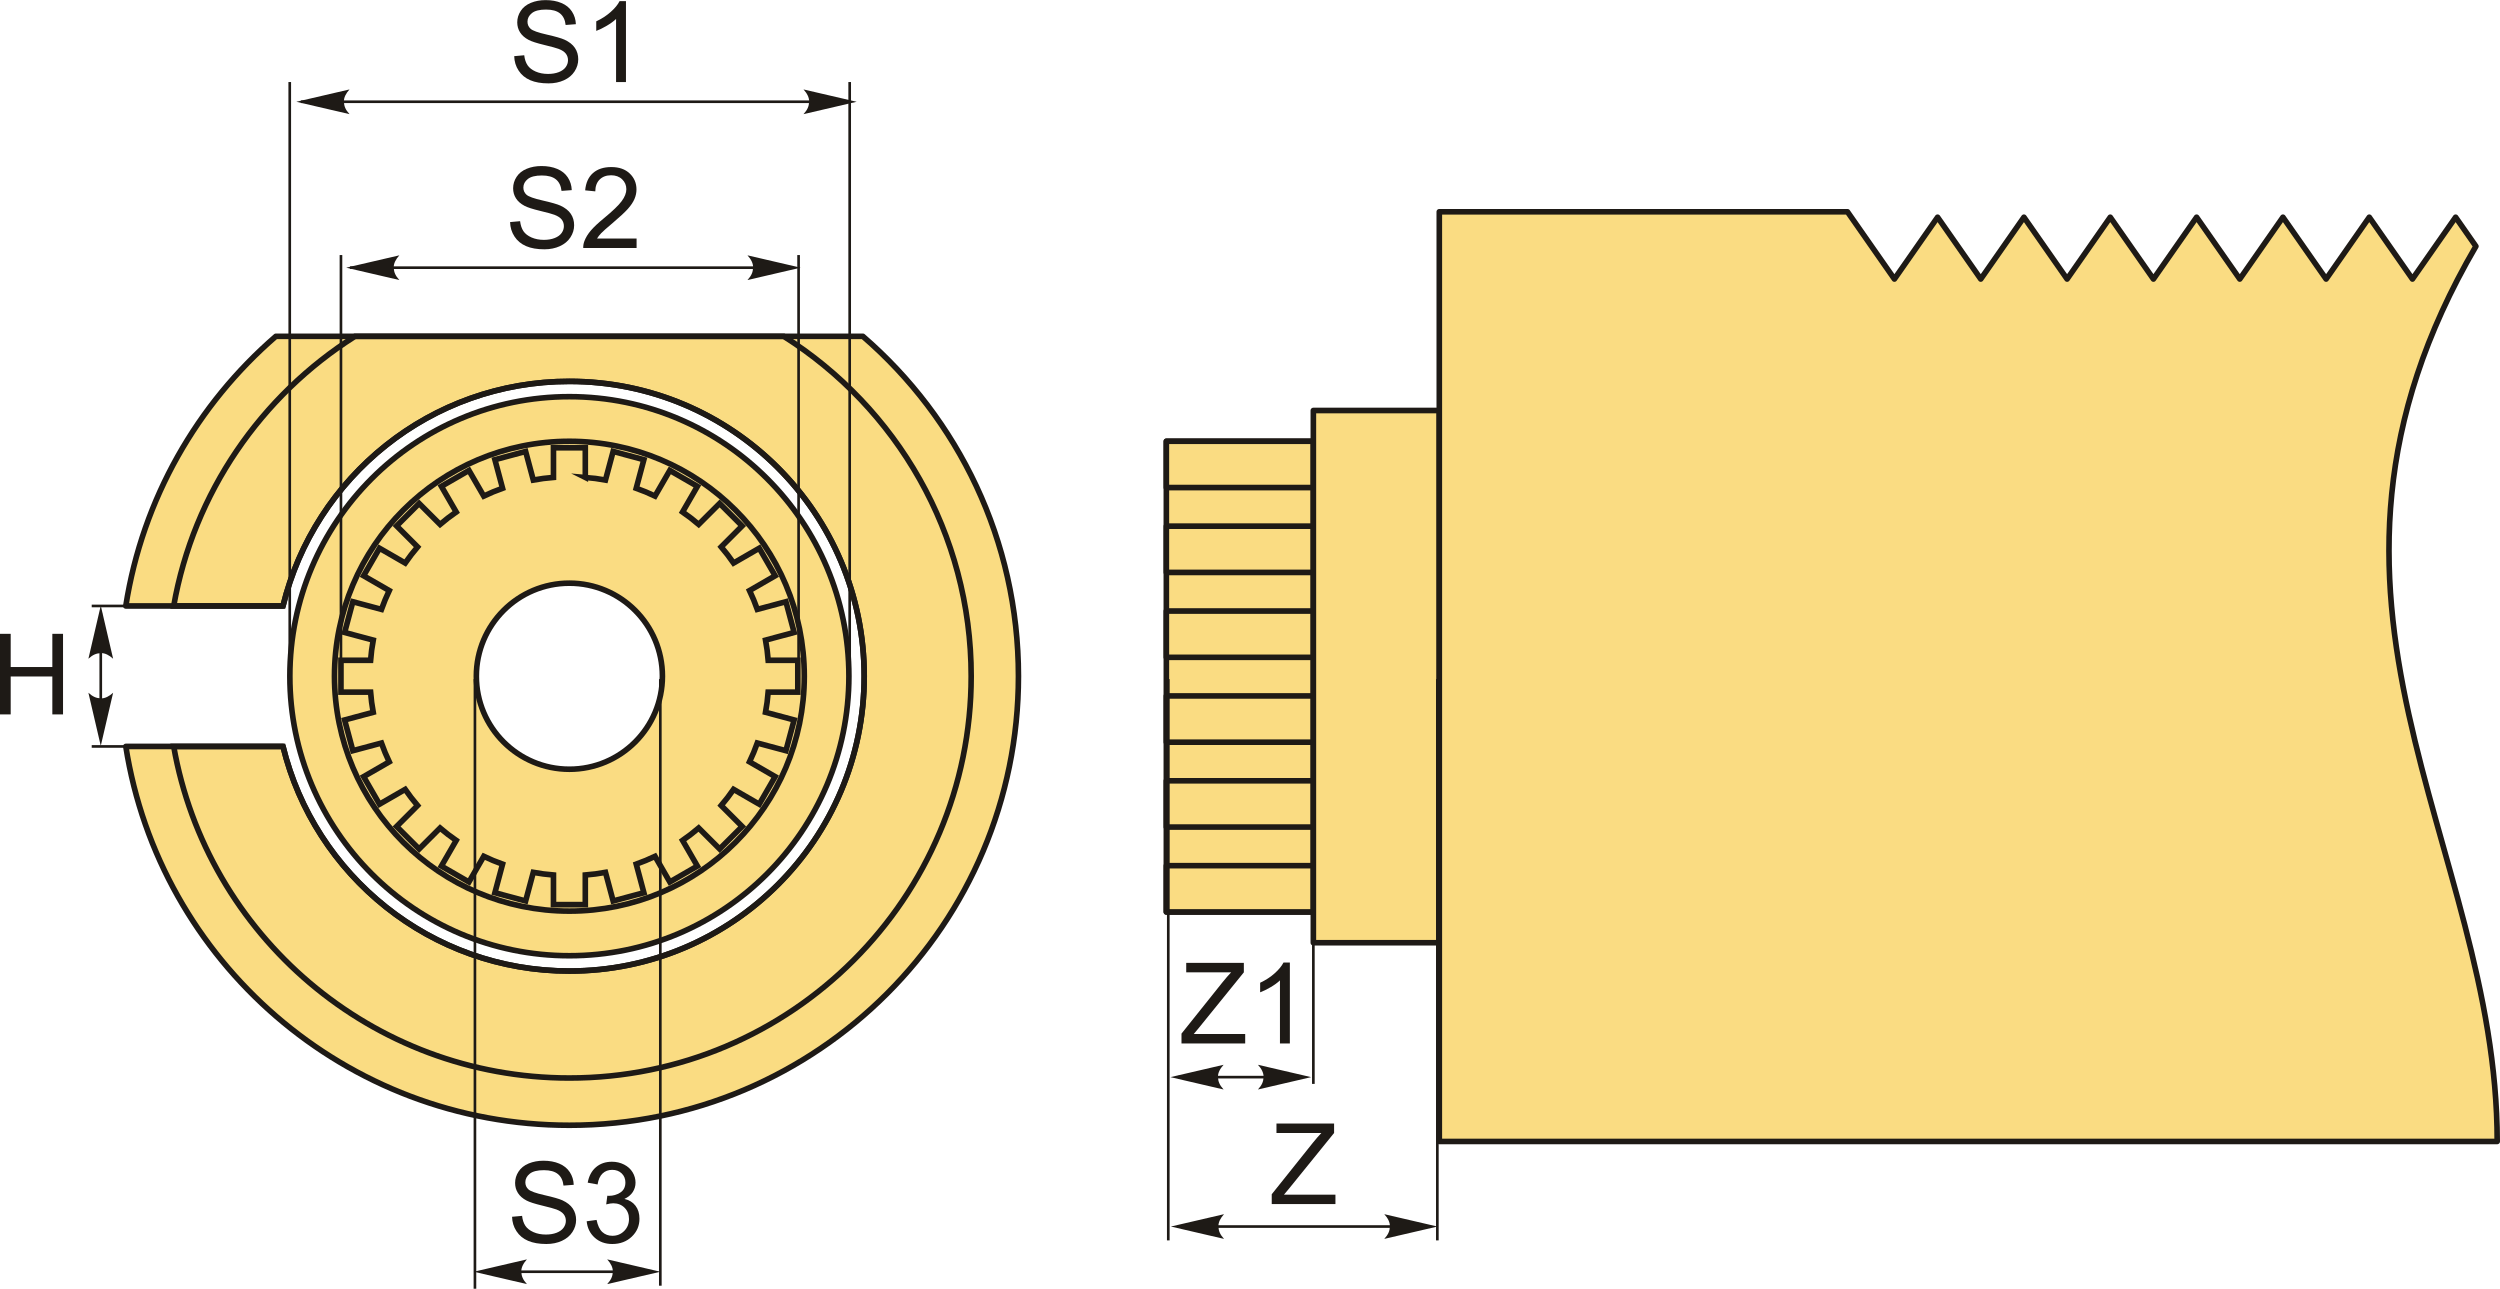 <?xml version="1.0" encoding="UTF-8"?>
<!DOCTYPE svg PUBLIC "-//W3C//DTD SVG 1.1//EN" "http://www.w3.org/Graphics/SVG/1.1/DTD/svg11.dtd">
<!-- Creator: CorelDRAW 2018 (64-Bit) -->
<svg xmlns="http://www.w3.org/2000/svg" xml:space="preserve" width="2221px" height="1145px" version="1.1" style="shape-rendering:geometricPrecision; text-rendering:geometricPrecision; image-rendering:optimizeQuality; fill-rule:evenodd; clip-rule:evenodd"
viewBox="0 0 2223.5 1146.1"
 xmlns:xlink="http://www.w3.org/1999/xlink">
 <defs>
  <style type="text/css">
   <![CDATA[
    .str1 {stroke:#1E1A16;stroke-width:5;stroke-miterlimit:22.926}
    .str2 {stroke:#1E1A16;stroke-width:2.36;stroke-miterlimit:22.926}
    .str0 {stroke:#1E1A16;stroke-width:5;stroke-linecap:round;stroke-linejoin:round;stroke-miterlimit:22.926}
    .fil1 {fill:none}
    .fil0 {fill:#FADC82}
    .fil3 {fill:#1E1A16;fill-rule:nonzero}
    .fil2 {fill:#1E1A16;fill-rule:nonzero}
   ]]>
  </style>
 </defs>
 <g id="Layer_x0020_1">
  <g id="_1817771068032">
   <path class="fil0 str0" d="M767.45 299.04c84.73,73.24 138.35,181.5 138.35,302.28 0,220.58 -178.82,399.39 -399.39,399.39 -199.33,0 -364.53,-146.02 -394.52,-336.92l139.8 0c28.03,114.66 131.42,199.76 254.72,199.76 144.82,0 262.22,-117.41 262.22,-262.23 0,-144.82 -117.4,-262.22 -262.22,-262.22 -123.3,0 -226.69,85.09 -254.72,199.75l-139.81 0c14.97,-95.33 63.66,-179.46 133.48,-239.81l522.09 0z"/>
   <path class="fil1 str1" d="M697.09 299.04c100.16,63.32 166.68,175.02 166.68,302.28 0,197.37 -160,357.37 -357.36,357.37 -176.06,0 -322.37,-127.31 -351.92,-294.9l97.2 0c28.03,114.66 131.42,199.76 254.72,199.76 144.82,0 262.22,-117.41 262.22,-262.23 0,-144.82 -117.4,-262.22 -262.22,-262.22 -123.3,0 -226.69,85.09 -254.72,199.75l-97.2 0c17.79,-100.84 77.85,-187.1 161.24,-239.81l381.36 0z"/>
   <path class="fil0 str1" d="M506.41 352.71c137.3,0 248.6,111.31 248.6,248.61 0,137.3 -111.3,248.61 -248.6,248.61 -137.31,0 -248.61,-111.31 -248.61,-248.61 0,-137.3 111.3,-248.61 248.61,-248.61zm0 165.87c45.7,0 82.74,37.04 82.74,82.74 0,45.7 -37.04,82.75 -82.74,82.75 -45.7,0 -82.75,-37.05 -82.75,-82.75 0,-45.7 37.05,-82.74 82.75,-82.74z"/>
   <circle class="fil1 str1" cx="506.41" cy="601.32" r="208.94"/>
   <path class="fil1 str1" d="M520.56 424.5c6.07,0.48 12.06,1.28 17.94,2.36l6.82 -25.44 27.34 7.33 -6.81 25.41c5.71,2.03 11.29,4.35 16.72,6.94l13.16 -22.79 24.51 14.15 -13.17 22.81c4.97,3.43 9.76,7.11 14.35,11.03l18.63 -18.64 20.01 20.01 -18.63 18.64c3.91,4.58 7.59,9.37 11.03,14.35l22.81 -13.17 14.15 24.51 -22.79 13.15c2.59,5.43 4.91,11.01 6.94,16.73l25.41 -6.81 7.32 27.34 -25.42 6.81c1.08,5.89 1.87,11.88 2.35,17.95l26.33 0 0 28.3 -26.34 0c-0.48,6.08 -1.28,12.06 -2.35,17.95l25.43 6.81 -7.32 27.34 -25.42 -6.81c-2.03,5.71 -4.35,11.29 -6.94,16.72l22.8 13.16 -14.15 24.51 -22.82 -13.17c-3.43,4.97 -7.12,9.76 -11.03,14.35l18.65 18.64 -20.02 20.01 -18.63 -18.64c-4.59,3.91 -9.38,7.59 -14.35,11.03l13.17 22.81 -24.51 14.15 -13.16 -22.78c-5.43,2.58 -11.01,4.9 -16.72,6.93l6.81 25.41 -27.34 7.33 -6.81 -25.43c-5.89,1.08 -11.88,1.87 -17.95,2.35l0 26.34 -28.31 0 0 -26.34c-6.07,-0.48 -12.06,-1.28 -17.94,-2.35l-6.82 25.43 -27.33 -7.33 6.81 -25.4c-5.72,-2.04 -11.3,-4.36 -16.73,-6.95l-13.16 22.8 -24.51 -14.15 13.17 -22.82c-4.97,-3.43 -9.76,-7.11 -14.35,-11.03l-18.63 18.64 -20.01 -20.01 18.63 -18.64c-3.91,-4.58 -7.59,-9.37 -11.03,-14.35l-22.81 13.17 -14.15 -24.51 22.79 -13.15c-2.59,-5.43 -4.91,-11.01 -6.94,-16.73l-25.41 6.81 -7.32 -27.34 25.42 -6.81c-1.08,-5.88 -1.87,-11.87 -2.35,-17.95l-26.33 0 0 -28.3 26.34 0c0.48,-6.07 1.28,-12.06 2.36,-17.95l-25.44 -6.81 7.32 -27.34 25.42 6.81c2.04,-5.71 4.36,-11.29 6.94,-16.72l-22.8 -13.16 14.15 -24.51 22.82 13.17c3.44,-4.97 7.12,-9.76 11.03,-14.34l-18.64 -18.65 20.01 -20.01 18.64 18.64c4.58,-3.91 9.37,-7.59 14.34,-11.03l-13.17 -22.81 24.51 -14.15 13.16 22.79c5.43,-2.59 11.01,-4.91 16.73,-6.94l-6.81 -25.41 27.33 -7.33 6.82 25.43c5.88,-1.08 11.87,-1.87 17.94,-2.35l0 -26.34 28.31 0 0 26.34z"/>
   <line class="fil1 str2" x1="111.88" y1="538.85" x2="81.57" y2= "538.85" />
   <line class="fil1 str2" x1="111.88" y1="663.79" x2="81.57" y2= "663.79" />
   <line class="fil1 str2" x1="89.62" y1="545.06" x2="89.62" y2= "654.97" />
   <path id="стрелка.cdr" class="fil2" d="M89.62 538.5l10.99 47.29c-3.39,-3.09 -7.16,-5.16 -10.98,-5.01 -4.06,0.18 -7.12,1.47 -11.01,5.01l11 -47.29z"/>
   <path id="стрелка.cdr_0" class="fil2" d="M89.62 663.32l10.99 -47.29c-3.39,3.09 -7.16,5.16 -10.98,5.01 -4.06,-0.18 -7.12,-1.47 -11.01,-5.01l11 47.29z"/>
   <polygon class="fil3" points="0,635.3 0,563.63 9.51,563.63 9.51,593.16 46.55,593.16 46.55,563.63 56.06,563.63 56.06,635.3 46.55,635.3 46.55,601.57 9.51,601.57 9.51,635.3 "/>
   <line class="fil1 str2" x1="303.25" y1="587.17" x2="303.25" y2= "226.75" />
   <line class="fil1 str2" x1="710.27" y1="587.17" x2="710.27" y2= "226.75" />
   <line class="fil1 str2" x1="311.28" y1="237.98" x2="698.02" y2= "237.98" />
   <path id="стрелка.cdr_1" class="fil2" d="M307.9 237.98l47.29 -10.99c-3.09,3.39 -5.16,7.16 -5.01,10.98 0.17,4.06 1.47,7.12 5.01,11.01l-47.29 -11z"/>
   <path class="fil3" d="M453.67 197.43l8.91 -0.81c0.42,3.61 1.4,6.56 2.95,8.88 1.55,2.3 3.96,4.17 7.21,5.61 3.25,1.41 6.92,2.13 10.99,2.13 3.62,0 6.81,-0.53 9.58,-1.62 2.77,-1.08 4.82,-2.57 6.17,-4.45 1.35,-1.89 2.04,-3.94 2.04,-6.14 0,-2.24 -0.65,-4.19 -1.95,-5.87 -1.31,-1.67 -3.46,-3.07 -6.46,-4.22 -1.92,-0.74 -6.17,-1.91 -12.76,-3.49 -6.59,-1.58 -11.2,-3.07 -13.83,-4.47 -3.42,-1.8 -5.96,-4.04 -7.63,-6.69 -1.68,-2.65 -2.52,-5.64 -2.52,-8.93 0,-3.63 1.04,-7.02 3.09,-10.16 2.05,-3.15 5.04,-5.53 8.99,-7.17 3.94,-1.64 8.33,-2.45 13.15,-2.45 5.3,0 9.99,0.85 14.04,2.57 4.06,1.7 7.18,4.22 9.36,7.55 2.19,3.32 3.36,7.09 3.52,11.3l-9.1 0.7c-0.49,-4.52 -2.14,-7.94 -4.96,-10.24 -2.82,-2.32 -6.99,-3.48 -12.5,-3.48 -5.73,0 -9.92,1.06 -12.54,3.16 -2.62,2.1 -3.94,4.64 -3.94,7.61 0,2.56 0.94,4.68 2.79,6.35 1.83,1.65 6.59,3.37 14.3,5.11 7.7,1.75 12.99,3.27 15.86,4.57 4.16,1.92 7.24,4.34 9.23,7.29 1.98,2.93 2.97,6.32 2.97,10.16 0,3.82 -1.09,7.39 -3.27,10.76 -2.19,3.37 -5.31,5.99 -9.4,7.86 -4.08,1.87 -8.67,2.8 -13.79,2.8 -6.48,0 -11.9,-0.95 -16.27,-2.84 -4.39,-1.88 -7.81,-4.72 -10.29,-8.52 -2.5,-3.79 -3.81,-8.08 -3.94,-12.86z"/>
   <path id="1" class="fil3" d="M566.18 212.04l0 8.41 -47.45 0c-0.06,-2.12 0.29,-4.16 1.04,-6.12 1.22,-3.22 3.17,-6.41 5.85,-9.53 2.69,-3.12 6.53,-6.72 11.52,-10.81 7.75,-6.39 13.03,-11.45 15.78,-15.18 2.77,-3.74 4.15,-7.28 4.15,-10.61 0,-3.49 -1.25,-6.43 -3.75,-8.83 -2.5,-2.38 -5.77,-3.58 -9.79,-3.58 -4.26,0 -7.66,1.26 -10.21,3.8 -2.56,2.52 -3.84,6.02 -3.87,10.51l-9.01 -0.9c0.61,-6.74 2.95,-11.88 6.99,-15.42 4.05,-3.53 9.47,-5.3 16.3,-5.3 6.87,0 12.32,1.9 16.33,5.72 4.02,3.82 6.02,8.56 6.02,14.2 0,2.87 -0.58,5.69 -1.77,8.46 -1.17,2.78 -3.12,5.7 -5.84,8.77 -2.73,3.05 -7.25,7.27 -13.56,12.61 -5.29,4.44 -8.69,7.44 -10.19,9.03 -1.5,1.58 -2.74,3.17 -3.72,4.77l35.18 0z"/>
   <line class="fil1 str2" x1="257.7" y1="587.17" x2="257.7" y2= "72.87" />
   <line class="fil1 str2" x1="755.71" y1="587.17" x2="755.71" y2= "72.87" />
   <line class="fil1 str2" x1="267.61" y1="90.4" x2="741.69" y2= "90.4" />
   <path class="fil3" d="M457.34 49.85l8.91 -0.8c0.41,3.6 1.4,6.55 2.95,8.87 1.55,2.31 3.95,4.17 7.21,5.61 3.25,1.42 6.92,2.13 10.99,2.13 3.62,0 6.81,-0.53 9.58,-1.61 2.77,-1.09 4.82,-2.57 6.17,-4.46 1.35,-1.88 2.04,-3.94 2.04,-6.14 0,-2.23 -0.66,-4.18 -1.96,-5.87 -1.3,-1.67 -3.45,-3.07 -6.45,-4.22 -1.92,-0.74 -6.18,-1.9 -12.77,-3.49 -6.59,-1.58 -11.19,-3.07 -13.83,-4.47 -3.42,-1.8 -5.95,-4.04 -7.62,-6.69 -1.69,-2.65 -2.52,-5.64 -2.52,-8.92 0,-3.64 1.04,-7.03 3.09,-10.16 2.05,-3.16 5.04,-5.54 8.99,-7.18 3.94,-1.63 8.32,-2.45 13.15,-2.45 5.3,0 9.99,0.85 14.04,2.57 4.06,1.7 7.18,4.22 9.36,7.56 2.19,3.32 3.35,7.09 3.52,11.29l-9.11 0.7c-0.48,-4.52 -2.13,-7.94 -4.95,-10.24 -2.82,-2.32 -6.99,-3.47 -12.5,-3.47 -5.74,0 -9.92,1.05 -12.54,3.15 -2.62,2.1 -3.94,4.64 -3.94,7.61 0,2.57 0.93,4.69 2.79,6.36 1.83,1.65 6.59,3.37 14.29,5.1 7.71,1.75 13,3.27 15.87,4.57 4.15,1.92 7.24,4.34 9.22,7.29 1.99,2.94 2.97,6.33 2.97,10.16 0,3.82 -1.08,7.39 -3.27,10.76 -2.18,3.37 -5.3,5.99 -9.39,7.86 -4.09,1.87 -8.67,2.8 -13.8,2.8 -6.47,0 -11.89,-0.95 -16.26,-2.83 -4.39,-1.89 -7.81,-4.72 -10.29,-8.53 -2.51,-3.79 -3.81,-8.07 -3.94,-12.86z"/>
   <path id="1" class="fil3" d="M556.73 72.87l-8.8 0 0 -56.09c-2.12,2.04 -4.91,4.06 -8.34,6.08 -3.44,2.01 -6.55,3.53 -9.28,4.53l0 -8.5c4.92,-2.31 9.23,-5.11 12.91,-8.41 3.69,-3.29 6.31,-6.48 7.84,-9.58l5.67 0 0 71.97z"/>
   <line class="fil1 str2" x1="422.41" y1="1146.1" x2="422.41" y2= "603.88" />
   <line class="fil1 str2" x1="587.29" y1="1143.41" x2="587.29" y2= "603.88" />
   <line class="fil1 str2" x1="429.66" y1="1130.99" x2="578.52" y2= "1130.99" />
   <path id="стрелка.cdr_2" class="fil2" d="M421.36 1130.99l47.29 -11c-3.09,3.4 -5.16,7.17 -5.01,10.99 0.17,4.06 1.47,7.12 5.01,11.01l-47.29 -11z"/>
   <path id="стрелка.cdr_3" class="fil2" d="M587.33 1130.99l-47.29 -11c3.09,3.4 5.16,7.17 5.01,10.99 -0.17,4.06 -1.47,7.12 -5.01,11.01l47.29 -11z"/>
   <path class="fil3" d="M455.43 1082.1l8.91 -0.8c0.42,3.6 1.4,6.56 2.95,8.87 1.55,2.31 3.96,4.17 7.21,5.61 3.25,1.42 6.92,2.13 10.99,2.13 3.62,0 6.81,-0.53 9.58,-1.61 2.77,-1.09 4.82,-2.57 6.17,-4.46 1.35,-1.88 2.04,-3.94 2.04,-6.14 0,-2.23 -0.65,-4.18 -1.95,-5.87 -1.31,-1.67 -3.46,-3.07 -6.46,-4.22 -1.92,-0.73 -6.17,-1.9 -12.76,-3.49 -6.59,-1.58 -11.2,-3.07 -13.83,-4.47 -3.42,-1.8 -5.96,-4.04 -7.63,-6.69 -1.68,-2.65 -2.52,-5.64 -2.52,-8.92 0,-3.64 1.04,-7.03 3.09,-10.16 2.05,-3.16 5.04,-5.54 8.99,-7.18 3.94,-1.63 8.33,-2.45 13.15,-2.45 5.3,0 9.99,0.85 14.04,2.57 4.06,1.7 7.18,4.22 9.36,7.56 2.19,3.32 3.36,7.09 3.52,11.29l-9.1 0.7c-0.49,-4.52 -2.14,-7.94 -4.96,-10.24 -2.82,-2.32 -6.99,-3.47 -12.5,-3.47 -5.73,0 -9.92,1.05 -12.54,3.15 -2.62,2.1 -3.94,4.64 -3.94,7.61 0,2.57 0.94,4.69 2.79,6.36 1.83,1.65 6.59,3.37 14.29,5.1 7.71,1.75 13,3.27 15.87,4.57 4.15,1.92 7.24,4.34 9.23,7.29 1.98,2.94 2.97,6.33 2.97,10.16 0,3.82 -1.09,7.39 -3.27,10.76 -2.19,3.37 -5.31,5.99 -9.4,7.86 -4.08,1.87 -8.67,2.8 -13.79,2.8 -6.48,0 -11.9,-0.95 -16.27,-2.83 -4.39,-1.89 -7.81,-4.72 -10.29,-8.53 -2.51,-3.79 -3.81,-8.07 -3.94,-12.86z"/>
   <path id="1" class="fil3" d="M521.79 1086.1l8.81 -1.2c1.02,5.01 2.72,8.61 5.14,10.81 2.42,2.2 5.39,3.31 8.91,3.31 4.17,0 7.69,-1.44 10.53,-4.31 2.83,-2.87 4.25,-6.42 4.25,-10.66 0,-4.04 -1.32,-7.37 -3.97,-10.01 -2.63,-2.62 -5.99,-3.94 -10.08,-3.94 -1.66,0 -3.73,0.34 -6.22,0.99l0.99 -7.71c0.58,0.07 1.06,0.1 1.41,0.1 3.77,0 7.14,-0.98 10.16,-2.93 3.01,-1.96 4.51,-4.96 4.51,-9.01 0,-3.22 -1.1,-5.89 -3.29,-8.01 -2.18,-2.12 -5,-3.17 -8.46,-3.17 -3.43,0 -6.29,1.08 -8.57,3.25 -2.29,2.17 -3.76,5.42 -4.41,9.76l-8.8 -1.6c1.08,-5.91 3.52,-10.49 7.34,-13.75 3.8,-3.25 8.55,-4.87 14.23,-4.87 3.9,0 7.5,0.84 10.79,2.52 3.3,1.67 5.82,3.96 7.56,6.84 1.75,2.9 2.62,5.97 2.62,9.23 0,3.08 -0.84,5.89 -2.49,8.42 -1.67,2.54 -4.14,4.56 -7.39,6.06 4.24,0.96 7.52,3 9.88,6.09 2.33,3.07 3.5,6.94 3.5,11.56 0,6.25 -2.28,11.58 -6.84,15.93 -4.57,4.35 -10.34,6.52 -17.32,6.52 -6.29,0 -11.51,-1.88 -15.66,-5.64 -4.17,-3.75 -6.54,-8.6 -7.13,-14.58z"/>
   <rect class="fil0 str0" x="1037.35" y="392.38" width="130.74" height="418.62"/>
   <rect class="fil0 str0" x="1037.35" y="392.38" width="130.74" height="41.17"/>
   <rect class="fil0 str0" x="1037.35" y="467.87" width="130.74" height="41.17"/>
   <rect class="fil0 str0" x="1037.35" y="543.36" width="130.74" height="41.17"/>
   <rect class="fil0 str0" x="1037.35" y="618.85" width="130.74" height="41.17"/>
   <rect class="fil0 str0" x="1037.35" y="694.34" width="130.74" height="41.17"/>
   <rect class="fil0 str0" x="1037.35" y="769.83" width="130.74" height="41.17"/>
   <rect class="fil0 str0" x="1168.1" y="365" width="112.01" height="473.38"/>
   <path class="fil0 str0" d="M1280.11 188.27l363.02 0 41.76 59.82 38.4 -54.99 38.39 54.99 38.4 -54.99 38.39 54.99 38.39 -54.99 38.4 54.99 38.39 -54.99 38.4 54.99 38.39 -54.99 38.4 54.99 38.39 -54.99 38.39 54.99 38.4 -54.99 18.05 25.85c-184.38,315.8 18.93,529.11 18.93,796.16l-940.89 0 0 -826.84z"/>
   <line class="fil1 str2" x1="1039.07" y1="1103.11" x2="1039.07" y2= "603.88" />
   <line class="fil1 str2" x1="1168.1" y1="963.93" x2="1168.1" y2= "603.88" />
   <line class="fil1 str2" x1="1047.96" y1="1090.79" x2="1271.3" y2= "1090.79" />
   <path id="стрелка.cdr_4" class="fil2" d="M1041.37 1090.79l47.29 -11c-3.09,3.4 -5.16,7.17 -5.01,10.98 0.18,4.07 1.47,7.13 5.01,11.01l-47.29 -10.99z"/>
   <path class="fil3" d="M1131.08 1070.83l0 -8.76 36.71 -45.94c2.63,-3.24 5.1,-6.09 7.45,-8.56l-39.95 0 0 -8.41 51.25 0 0 8.41 -40.26 49.71 -4.3 5.14 45.76 0 0 8.41 -56.66 0z"/>
   <line class="fil1 str2" x1="1278.37" y1="1103.11" x2="1278.37" y2= "603.88" />
   <path id="стрелка.cdr_5" class="fil2" d="M1278.46 1090.79l-47.29 -11c3.1,3.4 5.16,7.17 5.01,10.98 -0.17,4.07 -1.47,7.13 -5.01,11.01l47.29 -10.99z"/>
   <line class="fil1 str2" x1="1047.96" y1="957.91" x2="1154.45" y2= "957.91" />
   <path id="стрелка.cdr_6" class="fil2" d="M1040.98 957.91l47.29 -10.99c-3.1,3.4 -5.17,7.16 -5.01,10.98 0.17,4.06 1.47,7.13 5.01,11.01l-47.29 -11z"/>
   <path id="стрелка.cdr_7" class="fil2" d="M1166.11 957.91l-47.3 -10.99c3.1,3.4 5.17,7.16 5.01,10.98 -0.17,4.06 -1.47,7.13 -5.01,11.01l47.3 -11z"/>
   <path class="fil3" d="M1050.82 927.96l0 -8.76 36.71 -45.94c2.63,-3.24 5.1,-6.09 7.45,-8.56l-39.95 0 0 -8.41 51.25 0 0 8.41 -40.26 49.71 -4.3 5.14 45.76 0 0 8.41 -56.66 0z"/>
   <path id="1" class="fil3" d="M1147.2 927.96l-8.81 0 0 -56.09c-2.12,2.04 -4.9,4.05 -8.34,6.07 -3.44,2.02 -6.54,3.54 -9.28,4.54l0 -8.51c4.93,-2.3 9.23,-5.1 12.92,-8.41 3.68,-3.28 6.3,-6.47 7.84,-9.57l5.67 0 0 71.97z"/>
   <path id="стрелка.cdr_8" class="fil2" d="M712.09 237.98l-47.29 -10.99c3.1,3.39 5.17,7.16 5.01,10.98 -0.17,4.06 -1.47,7.12 -5.01,11.01l47.29 -11z"/>
   <path id="стрелка.cdr_9" class="fil2" d="M263.57 90.43l47.29 -10.99c-3.09,3.4 -5.16,7.16 -5,10.98 0.17,4.06 1.46,7.13 5,11.01l-47.29 -11z"/>
   <path id="стрелка.cdr_10" class="fil2" d="M761.92 90.43l-47.29 -10.99c3.1,3.4 5.16,7.16 5.01,10.98 -0.17,4.06 -1.47,7.13 -5.01,11.01l47.29 -11z"/>
  </g>
 </g>
</svg>
